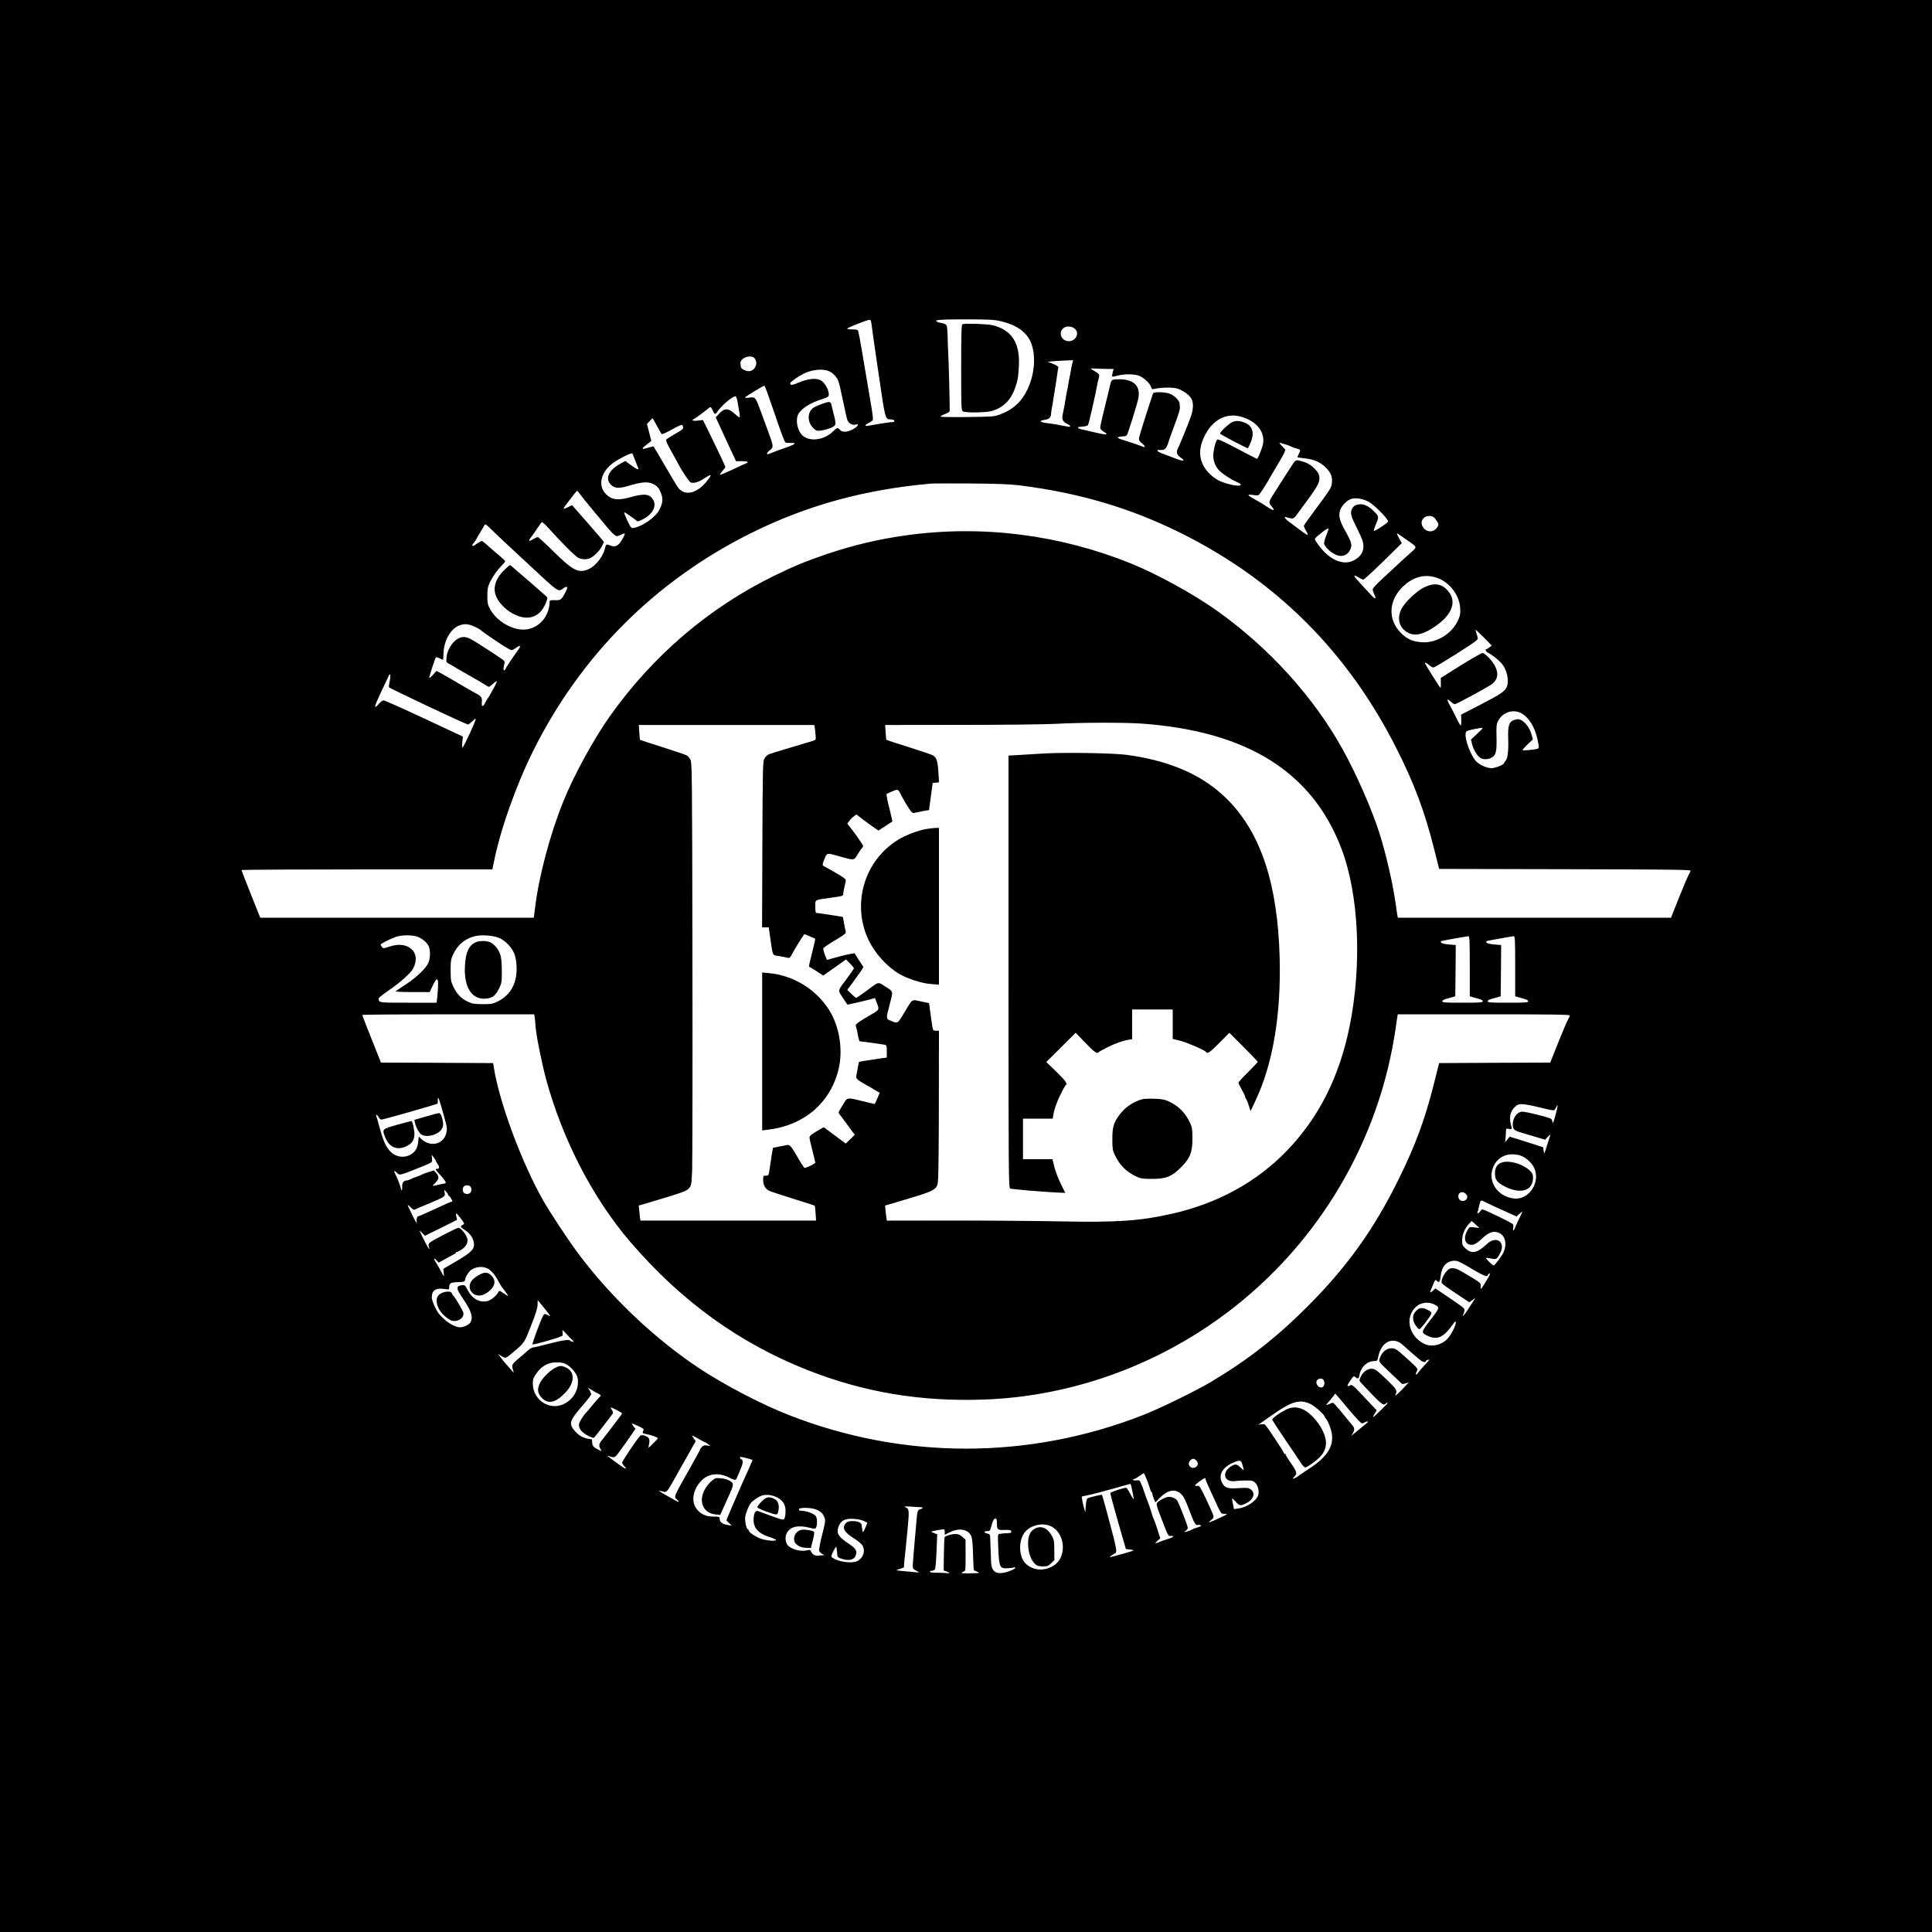 <?xml version="1.0" standalone="no"?>
<!DOCTYPE svg PUBLIC "-//W3C//DTD SVG 20010904//EN"
 "http://www.w3.org/TR/2001/REC-SVG-20010904/DTD/svg10.dtd">
<svg version="1.0" xmlns="http://www.w3.org/2000/svg"
 width="2000pt" height="2000pt" viewBox="0 0 2000 2000"
 preserveAspectRatio="xMidYMid meet">
<g transform="translate(0,2000) scale(0.1,-0.1)"
fill="#000000" stroke="none">
<path d="M0 10000 l0 -10000 10000 0 10000 0 0 10000 0 10000 -10000 0 -10000
0 0 -10000z m10360 6675 c125 -30 210 -76 269 -148 98 -118 101 -358 8 -557
-61 -129 -152 -212 -287 -261 -61 -22 -81 -23 -330 -26 -146 -2 -272 0 -280 3
-9 4 4 13 38 26 28 10 52 25 53 31 3 34 -10 522 -16 627 -2 25 -4 90 -5 145
-1 55 -6 107 -11 116 -7 14 -28 22 -77 30 -4 0 -16 6 -27 12 -28 17 64 22 355
21 189 -1 250 -4 310 -19z m-1336 -47 c4 -35 36 -261 72 -503 67 -459 68 -463
116 -466 37 -3 41 -4 46 -16 2 -9 -7 -13 -26 -13 -16 0 -81 -9 -143 -20 -131
-23 -129 -23 -129 -12 0 5 16 16 35 25 20 9 38 23 41 30 3 8 -4 70 -16 138
-12 68 -23 135 -25 149 -4 27 -47 279 -71 420 -17 102 -34 189 -40 213 -4 13
-17 17 -60 17 -30 0 -54 4 -54 8 0 10 205 90 231 91 13 1 18 -13 23 -61z
m2100 -29 c55 -43 16 -131 -59 -131 -72 0 -111 78 -63 129 28 30 85 31 122 2z
m-3310 -311 c35 -49 4 -122 -54 -130 -33 -5 -89 23 -91 44 -1 7 -3 23 -4 36
-6 58 115 99 149 50z m3286 -50 c-5 -18 -11 -50 -14 -70 -3 -21 -10 -57 -15
-80 -5 -24 -12 -61 -15 -83 -4 -22 -8 -47 -11 -55 -2 -8 -6 -33 -10 -55 -5
-40 -20 -120 -34 -186 -11 -48 2 -76 44 -96 42 -20 46 -37 8 -29 -16 3 -44 8
-63 11 -19 3 -42 8 -50 10 -8 2 -37 7 -65 10 -114 13 -132 27 -55 40 26 4 44
14 52 28 6 12 10 23 9 25 -2 1 0 21 4 45 4 23 9 51 11 62 2 11 10 65 19 120 9
55 18 111 20 125 2 14 7 48 11 75 3 28 8 52 9 55 7 12 -12 27 -60 46 l-50 19
50 5 c28 3 87 6 132 8 l82 3 -9 -33z m357 -57 l71 -1 -10 -36 c-5 -20 -7 -38
-4 -42 3 -3 25 1 48 8 61 18 165 20 219 4 52 -16 125 -81 135 -121 6 -21 11
-24 33 -19 64 15 181 18 229 6 59 -14 135 -67 157 -110 22 -42 18 -116 -10
-190 -33 -91 -119 -300 -134 -328 -17 -33 -7 -63 29 -87 57 -38 33 -44 -47
-13 -43 17 -104 40 -137 52 -63 23 -75 42 -22 38 42 -4 61 14 80 76 8 26 27
79 41 117 69 184 82 228 79 253 -1 6 -2 23 -3 35 -2 35 -65 93 -116 106 -61
15 -155 14 -159 -1 -2 -7 -36 -111 -75 -230 -39 -120 -71 -228 -71 -241 0 -14
12 -32 30 -45 33 -25 41 -49 13 -37 -28 12 -142 51 -205 70 -32 9 -58 21 -58
25 0 5 21 10 47 12 47 3 47 3 64 53 34 101 89 281 100 328 32 133 -36 209
-188 211 -77 1 -89 -5 -97 -44 -3 -14 -17 -70 -30 -125 -63 -254 -76 -311 -76
-332 0 -14 13 -29 38 -43 55 -33 25 -35 -91 -7 -56 14 -119 28 -139 32 -36 6
-53 24 -25 26 51 3 81 9 87 16 4 4 13 31 19 58 6 28 14 59 16 70 3 11 7 29 10
40 2 11 6 31 10 45 3 14 7 34 10 45 2 11 6 31 10 45 12 56 16 76 21 105 3 17
9 46 15 65 14 53 12 57 -36 86 -25 14 -45 27 -45 29 0 1 21 1 48 0 26 -2 79
-4 119 -4z m-2881 -21 c40 -15 83 -58 101 -100 8 -19 30 -111 49 -205 19 -93
39 -184 45 -201 11 -36 55 -60 88 -49 41 13 21 -22 -28 -48 -59 -32 -111 -35
-136 -7 -24 27 -29 26 -69 -14 -89 -90 -239 -112 -314 -48 -62 54 -83 182 -40
238 47 60 120 104 241 143 61 21 67 25 67 50 0 48 -47 127 -87 146 -49 24
-132 14 -224 -25 -69 -29 -89 -31 -89 -7 0 13 82 70 140 99 83 41 189 53 256
28z m-582 -370 c98 -288 127 -364 138 -371 5 -4 30 -5 54 -4 68 3 48 -15 -57
-51 -52 -17 -115 -41 -141 -52 -38 -17 -48 -18 -48 -7 0 7 14 24 31 36 38 27
37 42 -16 184 -20 55 -55 150 -77 210 -58 157 -58 157 -121 149 -30 -4 -48 -3
-44 2 16 17 192 123 200 121 5 -1 41 -99 81 -217z m-363 69 c4 -19 10 -47 12
-64 3 -16 8 -49 12 -72 4 -24 4 -43 -1 -43 -5 0 -24 14 -42 31 -71 67 -113 68
-171 3 l-32 -34 52 -113 c28 -61 76 -164 105 -227 l54 -115 60 1 c58 1 78 -10
43 -23 -10 -3 -74 -32 -142 -65 -68 -32 -126 -56 -129 -53 -3 2 9 20 27 40 17
20 31 38 31 40 0 6 -88 192 -172 364 l-61 123 -54 -6 c-33 -4 -53 -2 -53 4 0
5 4 10 9 10 7 0 85 57 168 123 10 7 17 0 28 -26 20 -48 30 -52 51 -19 42 64
164 167 189 159 5 -2 13 -19 16 -38z m5243 -181 c141 -49 218 -151 202 -266
-6 -43 -53 -162 -64 -162 -3 0 -95 48 -205 106 -154 81 -202 102 -208 92 -19
-28 -39 -114 -39 -165 0 -55 20 -108 57 -149 28 -33 121 -94 181 -121 42 -18
52 -27 43 -36 -17 -17 -156 14 -227 50 -31 15 -77 51 -103 79 -97 106 -113
226 -48 367 87 188 242 266 411 205z m-6074 -85 c23 -43 45 -82 49 -86 5 -5
53 16 107 47 54 30 102 52 106 48 3 -4 8 -16 10 -26 2 -16 -15 -30 -82 -67
-46 -26 -88 -53 -93 -60 -6 -10 12 -50 54 -124 34 -60 69 -123 77 -140 27 -53
98 -160 115 -174 25 -20 82 -7 143 34 86 57 92 46 21 -38 -98 -117 -218 -142
-285 -58 -12 16 -99 160 -139 231 -30 52 -114 194 -118 199 -2 1 -27 -5 -55
-14 -59 -19 -74 -14 -39 14 13 10 35 27 48 38 l23 19 -22 88 -23 87 29 30 c15
16 29 29 30 29 1 0 21 -35 44 -77z m6505 -193 c17 -4 44 -14 60 -22 17 -9 45
-19 63 -23 36 -8 38 -14 16 -56 -8 -17 -14 -32 -12 -34 2 -1 32 -5 68 -9 109
-10 183 -46 245 -118 39 -46 50 -88 41 -152 -6 -36 -32 -77 -146 -229 -76
-102 -140 -191 -142 -198 -1 -8 8 -31 21 -52 13 -21 21 -41 18 -44 -3 -3 -38
19 -76 48 -39 30 -91 69 -116 87 -45 33 -61 61 -27 47 9 -4 31 -9 47 -11 28
-4 34 1 95 86 36 50 70 97 75 103 6 7 20 27 33 45 85 119 99 156 87 211 -10
46 -89 118 -149 137 -93 28 -91 29 -125 -23 -17 -27 -36 -55 -41 -63 -26 -40
-139 -216 -167 -262 -40 -63 -40 -75 -8 -112 41 -48 19 -47 -53 1 -37 25 -89
56 -116 70 -27 14 -56 32 -65 40 -14 14 -10 15 41 9 51 -7 58 -5 72 16 30 42
66 99 87 136 11 20 44 78 74 127 82 136 108 187 98 194 -4 3 -21 22 -38 40
-24 27 -26 32 -10 26 11 -4 34 -11 50 -15z m-6732 -160 c14 -36 28 -73 32 -82
11 -28 -6 -21 -72 26 l-60 44 -51 -28 c-126 -69 -164 -163 -90 -225 36 -31 81
-32 169 -6 144 44 207 48 264 19 41 -21 59 -44 80 -100 21 -57 15 -102 -23
-172 -39 -71 -167 -162 -257 -180 -30 -6 -32 -5 -70 73 -21 45 -36 83 -34 86
3 2 19 -5 36 -18 17 -12 41 -29 53 -37 12 -8 29 -21 37 -29 12 -12 22 -10 69
14 96 49 142 130 109 194 -35 68 -91 76 -235 35 -116 -33 -182 -30 -235 11
-116 88 -86 249 65 352 67 45 175 97 187 89 1 -1 12 -30 26 -66z m3977 -264
c620 -77 1154 -235 1678 -496 987 -492 1728 -1233 2232 -2235 181 -358 289
-648 385 -1030 l53 -210 1301 -3 c1031 -2 1301 -5 1301 -15 0 -6 -8 -25 -18
-42 -10 -16 -56 -123 -101 -237 l-83 -208 -1414 0 -1414 0 -4 23 c-3 12 -10
60 -16 107 -28 207 -100 524 -170 745 -80 251 -238 610 -382 870 -301 543
-764 1052 -1303 1435 -246 174 -616 377 -890 488 -739 298 -1537 399 -2320
291 -286 -39 -561 -104 -841 -200 -206 -70 -321 -118 -529 -219 -677 -331
-1257 -827 -1703 -1456 -166 -234 -372 -612 -480 -879 -138 -341 -254 -777
-293 -1102 l-13 -103 -1416 0 -1416 0 -97 243 c-53 133 -97 246 -97 250 0 4
584 7 1299 7 l1298 0 13 63 c65 336 230 803 410 1165 493 989 1263 1759 2252
2252 581 289 1177 453 1868 514 25 2 209 2 410 1 268 -2 401 -7 500 -19z
m-4532 -109 c22 -30 46 -60 54 -68 7 -8 31 -37 53 -64 21 -28 42 -52 45 -55 3
-3 37 -43 75 -90 83 -102 122 -140 142 -140 7 0 28 7 44 16 17 8 33 13 36 11
6 -7 -32 -78 -56 -104 -29 -31 -55 -36 -95 -19 -36 15 -44 12 -51 -21 -16 -86
-96 -191 -170 -224 -104 -47 -162 -18 -363 180 -84 83 -158 151 -165 151 -7 0
-27 -9 -45 -20 -49 -30 -57 -24 -25 18 16 20 46 63 66 94 21 31 41 60 46 62 5
3 30 -18 56 -47 155 -172 294 -310 324 -323 39 -16 79 -18 115 -4 40 15 106
80 128 127 l20 43 -48 58 c-27 31 -51 59 -54 62 -3 3 -32 36 -65 75 -33 38
-74 85 -92 105 -17 19 -40 45 -51 58 l-20 23 -42 -21 c-23 -12 -44 -19 -47
-16 -4 4 134 186 142 186 1 0 21 -24 43 -53z m8148 -60 c57 -29 204 -178 204
-206 0 -12 -140 -104 -147 -97 -4 4 4 30 16 59 36 82 36 89 -1 129 -54 58
-105 88 -152 88 -49 0 -80 -19 -94 -57 -14 -42 -7 -68 60 -201 50 -101 61
-131 62 -175 0 -62 -27 -106 -90 -143 -121 -71 -282 6 -400 190 -20 32 -26 24
73 104 36 29 63 39 56 22 -52 -137 -53 -143 -36 -170 38 -58 118 -108 168
-105 41 2 72 24 90 61 26 55 21 73 -63 224 -43 78 -55 131 -42 181 13 49 73
111 120 125 46 13 116 2 176 -29z m674 -160 c24 -19 50 -60 50 -79 0 -9 -11
-29 -25 -43 -47 -46 -120 -27 -145 39 -17 47 20 95 75 95 17 0 37 -5 45 -12z
m-9645 -232 c30 -27 232 -215 281 -261 310 -290 302 -284 355 -245 43 32 53
17 24 -37 -43 -82 -49 -87 -110 -85 -46 2 -55 -1 -55 -15 -4 -175 -140 -305
-301 -288 -122 12 -256 101 -314 208 -26 47 -30 63 -30 138 0 72 4 94 27 143
29 61 70 119 125 176 18 18 33 37 33 41 0 4 -21 25 -46 46 -46 38 -84 71 -154
133 -19 17 -39 31 -43 31 -5 0 -28 -14 -53 -30 -32 -23 -44 -27 -44 -16 0 8 5
18 10 21 6 4 19 23 30 43 11 20 31 55 45 77 14 22 30 50 37 63 11 22 13 21 86
-50 42 -40 85 -82 97 -93z m9374 -8 c102 -71 102 -69 45 -119 -58 -51 -146
-131 -189 -173 -17 -16 -73 -68 -123 -114 -52 -47 -92 -92 -92 -102 0 -10 8
-34 17 -54 25 -52 10 -52 -39 1 -23 26 -70 77 -103 112 -81 86 -85 103 -17 62
18 -11 38 -20 45 -20 8 0 100 85 206 188 l192 189 -25 46 c-31 55 -32 64 -7
46 11 -8 51 -36 90 -62z m337 -401 c116 -53 204 -180 210 -304 3 -59 -1 -77
-26 -130 -63 -133 -214 -226 -359 -221 -102 4 -165 31 -233 101 -128 133 -124
318 9 459 118 125 260 158 399 95z m-9996 -492 c30 -14 57 -28 60 -32 3 -4 37
-29 75 -56 148 -102 235 -156 250 -156 9 0 31 11 49 25 43 33 53 21 19 -24
-34 -45 -131 -190 -136 -205 -2 -6 -8 -8 -12 -4 -4 4 -3 25 2 47 6 21 8 43 4
48 -10 15 -293 199 -348 227 -41 20 -61 25 -91 20 -73 -12 -149 -110 -159
-206 -5 -52 -5 -54 28 -71 19 -10 59 -33 89 -52 30 -18 98 -57 150 -86 52 -29
110 -63 129 -76 19 -13 37 -23 42 -23 4 0 23 14 41 30 47 43 52 37 21 -21 -16
-28 -36 -65 -45 -82 -9 -18 -22 -37 -27 -44 -6 -7 -18 -28 -28 -47 -23 -49
-40 -46 -35 4 5 45 -6 64 -54 88 -41 22 -105 59 -229 132 -55 33 -119 69 -143
82 l-44 23 -34 -39 c-19 -21 -37 -36 -40 -34 -5 5 60 205 69 215 3 2 19 -3 36
-11 16 -9 32 -16 36 -16 3 0 5 20 5 45 0 138 64 265 155 306 55 25 100 23 165
-7z m10452 -115 l81 -82 -24 -18 c-13 -10 -27 -19 -31 -19 -19 0 -5 -28 19
-39 34 -16 100 -67 135 -106 55 -60 82 -172 58 -241 -17 -48 -64 -80 -275
-189 l-200 -103 2 -56 c1 -31 -2 -56 -6 -56 -4 0 -22 30 -40 68 -17 37 -47 96
-67 130 -40 71 -38 89 4 49 16 -15 34 -27 41 -27 19 0 361 186 392 213 53 46
63 101 29 175 -25 56 -107 142 -134 142 -12 -1 -113 -59 -226 -129 l-205 -129
1 -51 c1 -28 -1 -51 -5 -51 -5 1 -148 227 -159 252 -7 16 14 7 42 -17 16 -14
36 -25 45 -25 18 0 414 249 445 280 17 17 18 21 3 64 -9 25 -14 46 -11 46 3 0
42 -37 86 -81z m-11327 -446 c-7 -31 -11 -61 -9 -67 5 -11 800 -386 819 -386
5 0 24 14 42 32 18 17 35 29 38 26 7 -7 -127 -298 -138 -298 -4 0 -5 26 -1 58
l6 57 -402 188 c-220 103 -409 187 -419 187 -10 0 -32 -16 -48 -35 -57 -66
-52 -35 18 113 39 81 75 157 80 170 17 44 27 13 14 -45z m11711 -335 c81 -43
143 -144 172 -280 13 -65 14 -81 3 -87 -16 -10 -152 -24 -159 -16 -3 3 20 29
50 58 l56 52 -12 47 c-25 94 -99 172 -154 162 -79 -15 -95 -52 -89 -206 4
-125 -6 -202 -29 -226 -8 -7 -14 -17 -14 -22 0 -15 -88 -51 -128 -52 -50 0
-126 33 -162 72 -55 58 -116 221 -108 287 3 25 9 28 87 45 47 10 87 15 90 13
2 -3 -24 -31 -59 -63 l-63 -58 12 -48 c14 -55 51 -118 83 -140 29 -21 83 -20
119 1 46 27 54 62 51 210 -3 116 -1 136 17 171 45 88 153 124 237 80z m-3936
-108 c1097 -77 1773 -498 2076 -1294 182 -476 215 -1203 84 -1846 -107 -522
-319 -941 -649 -1283 -313 -324 -718 -546 -1191 -652 -327 -74 -561 -90 -1135
-79 -242 5 -749 9 -1127 9 l-688 -1 -4 31 c-3 16 -7 51 -9 77 l-5 48 72 21
c493 147 468 132 478 272 3 50 7 413 7 805 l1 712 -30 0 c-35 0 -33 -5 -56
165 -9 66 -16 121 -17 121 -1 1 -40 9 -86 18 -98 20 -81 32 -173 -122 -68
-113 -63 -110 -141 -77 -45 18 -45 23 -11 151 42 162 45 146 -38 199 -83 54
-63 59 -205 -47 -51 -37 -95 -68 -100 -68 -4 0 -26 19 -49 41 l-43 42 53 71
c28 39 66 92 84 117 l31 47 -47 72 -46 72 -42 -7 c-22 -3 -86 -18 -142 -34
l-101 -28 -22 53 c-11 30 -19 60 -16 68 3 7 58 44 121 82 99 58 116 72 111 89
-3 11 -11 49 -17 85 -6 36 -12 66 -13 68 -2 2 -262 42 -277 42 -5 0 -8 29 -8
64 0 76 -14 68 163 93 125 17 127 18 127 43 0 14 7 52 15 84 15 57 15 58 -7
76 -13 11 -63 42 -113 70 -49 27 -96 54 -103 58 -9 6 -7 22 12 68 28 68 22 67
156 29 153 -43 150 -43 185 15 17 29 38 60 48 71 18 19 17 21 -24 81 -23 35
-61 87 -85 117 l-43 55 20 27 c11 16 32 37 48 48 l27 20 55 -43 c30 -23 81
-61 113 -83 l60 -41 70 46 c39 26 72 47 74 48 1 1 -13 64 -32 140 -20 76 -32
141 -28 145 4 3 31 15 61 28 62 24 55 28 102 -63 17 -33 47 -83 67 -113 29
-44 40 -53 56 -48 12 3 51 11 87 18 l66 11 19 140 19 141 33 3 33 3 -7 107
c-7 114 -20 154 -57 173 -12 7 -125 45 -250 85 -126 39 -230 74 -231 75 -2 2
-6 38 -8 79 l-5 75 791 1 c435 0 874 5 976 11 250 14 702 15 880 3z m-3375
-45 c2 -16 6 -51 8 -77 4 -46 3 -48 -27 -57 -17 -6 -123 -37 -236 -71 -113
-33 -216 -65 -228 -72 -13 -7 -31 -26 -40 -43 -15 -27 -17 -110 -20 -887 l-3
-858 34 0 35 0 16 -112 c29 -196 18 -173 94 -186 37 -6 76 -14 87 -17 16 -5
25 1 38 27 24 46 99 170 118 196 l16 22 54 -22 c30 -13 56 -24 58 -25 2 -2
-10 -58 -27 -125 -39 -155 -42 -168 -33 -168 4 0 37 -20 75 -44 l67 -45 119
83 118 84 41 -42 c23 -23 41 -45 41 -49 0 -5 -31 -49 -68 -100 -106 -142 -101
-122 -48 -205 26 -40 48 -72 49 -72 9 0 156 34 214 49 l71 19 21 -56 c25 -65
24 -67 -67 -118 -37 -21 -88 -52 -113 -69 -39 -27 -45 -34 -38 -53 5 -12 14
-51 20 -87 6 -36 15 -65 20 -65 15 0 233 -30 257 -35 20 -5 22 -11 22 -69 l0
-64 -82 -11 c-46 -7 -111 -17 -145 -22 l-61 -11 -12 -61 c-7 -34 -14 -73 -16
-87 -5 -26 10 -39 104 -92 21 -11 60 -34 88 -51 l51 -30 -24 -56 c-14 -31 -26
-57 -28 -59 -1 -1 -56 11 -121 28 -160 40 -163 40 -197 -18 -15 -26 -35 -59
-44 -73 -13 -20 -14 -29 -5 -40 6 -8 35 -45 63 -84 28 -38 62 -84 74 -101 l24
-31 -47 -46 -47 -45 -100 74 c-55 41 -106 79 -114 86 -11 9 -20 8 -40 -5 -14
-9 -47 -29 -73 -44 -32 -19 -48 -35 -48 -48 0 -11 13 -72 30 -135 16 -63 30
-120 30 -126 0 -10 -90 -54 -111 -54 -4 0 -27 33 -50 73 -86 149 -102 169
-129 164 -14 -3 -53 -10 -87 -17 l-61 -12 -11 -61 c-5 -34 -15 -99 -22 -144
-11 -82 -12 -83 -40 -83 -28 0 -29 -2 -29 -45 0 -52 21 -90 61 -111 15 -8 128
-45 249 -83 122 -38 223 -70 224 -72 2 -2 6 -38 9 -79 l5 -75 -909 0 -909 0
-5 30 c-2 17 -6 51 -8 77 l-5 48 72 21 c377 112 421 127 447 157 26 29 27 36
34 183 3 85 5 1070 3 2189 -3 1920 -4 2037 -21 2067 -9 18 -27 38 -40 44 -12
7 -125 45 -250 85 -126 39 -230 74 -231 75 -2 2 -6 38 -8 79 l-5 75 909 0 908
0 5 -30z m-4095 -2169 c45 -24 78 -54 97 -89 19 -37 19 -124 -1 -171 -24 -57
-121 -152 -231 -224 -55 -36 -104 -69 -110 -74 -5 -4 72 -8 172 -8 l181 0 31
65 c44 96 61 89 55 -22 -3 -49 -7 -103 -10 -120 l-5 -33 -293 0 c-310 0 -306
-1 -306 44 0 7 46 44 102 82 114 77 231 181 255 228 40 78 35 152 -14 198 -56
51 -135 61 -234 28 -59 -20 -62 -20 -75 -3 -7 10 -14 21 -14 24 0 10 101 61
159 81 70 23 190 20 241 -6z m828 -6 c61 -26 125 -92 154 -157 13 -29 22 -77
25 -127 11 -176 -58 -308 -197 -374 -48 -24 -67 -27 -155 -27 -88 1 -107 4
-157 28 -67 33 -111 80 -147 157 -23 49 -26 67 -26 165 0 98 3 116 26 165 47
99 115 158 218 187 67 19 195 11 259 -17z m10047 -292 l0 -311 25 -8 c14 -4
44 -13 68 -19 25 -6 42 -17 42 -25 0 -13 -32 -15 -210 -15 -178 0 -210 2 -210
15 0 8 17 19 43 25 23 6 53 15 67 19 l25 8 3 265 2 265 -71 6 c-43 4 -76 11
-80 19 -5 7 -5 14 0 16 11 4 262 49 281 51 13 1 15 -40 15 -311z m470 0 l0
-311 25 -8 c14 -4 44 -13 68 -19 25 -6 42 -17 42 -25 0 -13 -32 -15 -210 -15
-178 0 -210 2 -210 15 0 8 17 19 43 25 23 6 53 15 67 19 l25 8 3 265 2 265
-71 6 c-43 4 -76 11 -80 19 -5 7 -5 14 0 16 11 4 262 49 281 51 13 1 15 -40
15 -311z m-10151 -520 c3 -13 7 -59 10 -102 7 -99 66 -390 112 -558 172 -626
485 -1227 872 -1678 527 -612 1124 -1043 1832 -1323 582 -230 1174 -329 1828
-305 822 29 1637 298 2332 769 986 668 1671 1708 1894 2874 13 72 30 168 36
215 6 47 13 95 16 108 l4 22 890 0 c705 0 890 -3 890 -12 0 -7 -8 -26 -18 -43
-10 -16 -56 -123 -101 -237 l-83 -208 -575 -2 -575 -3 -53 -210 c-93 -371
-193 -641 -365 -990 -255 -519 -539 -915 -950 -1325 -314 -314 -610 -546 -990
-773 -156 -93 -523 -273 -700 -343 -1188 -467 -2492 -467 -3680 0 -282 111
-653 305 -918 479 -460 304 -916 736 -1255 1189 -100 134 -291 423 -362 547
-224 394 -454 1013 -512 1376 l-8 50 -581 3 -580 2 -97 243 c-53 133 -97 246
-97 250 0 4 400 7 890 7 l890 0 4 -22z m-945 -1006 c40 -142 42 -156 31 -201
-29 -121 -169 -151 -265 -56 l-20 20 -6 -56 c-7 -63 -28 -100 -73 -128 -66
-41 -151 -32 -208 22 -49 47 -75 101 -114 239 -19 68 -36 129 -39 136 -8 22
11 12 25 -13 7 -14 20 -25 29 -25 19 0 571 157 579 165 3 2 5 19 4 36 -1 54
13 20 57 -139z m11350 64 c73 -19 139 -32 146 -30 7 3 18 17 24 31 23 49 20
17 -7 -82 -18 -67 -28 -91 -30 -73 -2 14 -9 31 -15 36 -18 14 -256 74 -295 74
-56 0 -102 -61 -102 -135 0 -46 16 -61 85 -81 33 -10 103 -30 155 -46 l95 -28
29 31 c17 18 28 25 25 17 -3 -8 -19 -57 -35 -109 -28 -91 -29 -93 -34 -56 l-5
38 -85 28 c-47 15 -125 40 -173 55 l-89 27 -24 -29 -24 -29 4 30 c2 17 5 49 5
72 1 42 2 42 31 37 34 -7 34 -8 19 51 -17 69 -4 129 37 170 30 30 41 35 82 35
26 0 107 -16 181 -34z m-207 -496 c55 -16 119 -69 146 -123 76 -147 -46 -340
-203 -324 -174 18 -281 180 -216 329 46 106 152 151 273 118z m-11222 -53 c0
-5 9 -22 21 -38 21 -30 19 -49 -7 -49 -22 0 -17 -9 30 -60 24 -25 48 -56 55
-68 10 -19 8 -22 -26 -27 -21 -4 -53 -11 -70 -15 -18 -5 -33 -7 -33 -5 0 3 14
18 30 35 36 37 38 60 6 97 l-24 27 -58 -18 c-33 -10 -63 -22 -69 -26 -5 -4
-27 -13 -48 -20 -22 -7 -51 -18 -65 -26 -15 -8 -34 -14 -42 -14 -31 -1 -49
-26 -47 -63 2 -21 0 -37 -5 -37 -4 0 -8 7 -8 15 0 16 -42 125 -61 158 -15 27
-3 32 18 8 24 -29 37 -27 155 20 231 92 213 81 210 125 l-3 39 20 -25 c11 -14
21 -29 21 -33z m358 -269 c7 -7 12 -21 12 -33 0 -12 -5 -26 -12 -33 -7 -7 -21
-12 -33 -12 -12 0 -26 5 -33 12 -7 7 -12 21 -12 33 0 12 5 26 12 33 7 7 21 12
33 12 12 0 26 -5 33 -12z m-228 -88 c0 -5 3 -10 8 -10 4 0 15 -14 24 -30 10
-17 12 -30 7 -30 -13 0 -38 -11 -272 -119 -37 -17 -71 -31 -76 -31 -14 0 -23
-35 -16 -67 3 -15 -17 17 -44 72 -27 55 -50 104 -50 109 -1 6 13 -4 30 -22 23
-24 35 -29 47 -22 9 5 73 33 142 61 166 70 171 73 163 112 l-6 32 22 -22 c11
-12 21 -27 21 -33z m10532 13 c22 -20 23 -41 3 -63 -20 -22 -64 -14 -74 14
-20 52 30 86 71 49z m421 -188 l107 -48 30 28 c17 16 30 26 30 24 0 -3 -13
-33 -30 -66 -16 -34 -36 -77 -44 -97 -18 -43 -28 -47 -21 -8 2 15 1 32 -3 39
-8 13 -296 153 -315 153 -7 0 -18 -9 -25 -20 -7 -11 -17 -20 -23 -20 -5 0 -8
4 -5 8 3 5 8 22 11 38 8 37 10 44 18 71 8 21 9 21 85 -17 42 -21 125 -59 185
-85z m-10815 -79 c32 -44 32 -45 12 -56 -29 -15 -25 -24 23 -54 51 -32 83 -77
92 -129 12 -64 -21 -99 -179 -192 l-137 -80 4 -37 c6 -45 3 -47 -16 -10 -19
37 -54 98 -73 128 -20 29 -5 32 19 3 l18 -20 67 37 c37 21 77 43 89 49 13 5
23 13 23 18 0 4 5 7 10 7 6 0 28 11 49 25 40 27 61 61 61 98 0 39 -65 126 -95
127 -16 0 -275 -133 -295 -153 -15 -14 -17 -22 -10 -42 5 -14 6 -25 2 -25 -7
1 -104 190 -97 190 2 0 15 -12 29 -27 l25 -26 166 82 166 83 -7 36 c-6 32 -5
35 7 25 8 -7 29 -32 47 -57z m10498 -52 l39 -36 -51 6 c-51 6 -52 6 -72 -28
-42 -71 -33 -136 22 -150 35 -9 67 6 123 58 62 59 106 80 151 72 85 -13 120
-107 78 -207 -16 -38 -92 -139 -104 -139 -11 1 -84 71 -79 77 3 3 27 0 53 -5
54 -12 60 -8 93 54 62 115 -39 188 -135 97 -100 -94 -158 -107 -221 -49 -34
31 -37 38 -37 87 0 59 28 124 72 172 14 15 26 27 27 27 1 0 19 -16 41 -36z
m-48 -454 c120 -72 172 -94 172 -72 0 4 9 13 20 20 13 8 5 -12 -27 -66 -61
-102 -70 -112 -65 -68 4 33 3 34 -121 109 -122 73 -139 81 -183 78 -46 -2
-115 -112 -98 -155 2 -6 67 -53 144 -104 l140 -93 33 23 32 23 -23 -35 c-13
-19 -40 -61 -60 -92 -34 -54 -66 -82 -42 -39 5 11 10 29 10 40 0 20 -7 25
-228 174 l-73 49 -23 -21 c-31 -30 -38 -26 -21 12 7 17 20 47 27 65 13 33 22
39 33 22 3 -5 12 -10 19 -10 9 0 16 21 20 61 12 103 62 157 146 158 27 1 67
-18 168 -79z m-10188 2 c38 -15 82 -64 119 -134 19 -35 37 -65 40 -68 11 -9
61 -79 61 -85 0 -3 -21 9 -47 27 -34 25 -47 30 -51 19 -12 -34 -74 -89 -113
-99 -83 -21 -161 22 -209 116 -27 51 -30 53 -69 46 -52 -11 -48 -35 18 -132
89 -129 111 -196 82 -249 -13 -26 -70 -53 -110 -53 -60 0 -161 67 -221 145
-30 39 -70 133 -70 163 0 76 40 102 135 88 42 -7 45 -6 45 16 0 44 15 53 85
55 73 2 77 3 82 36 4 25 39 77 62 92 50 32 108 38 161 17z m582 -398 c87 -109
86 -106 48 -88 -29 15 -32 15 -45 -2 -19 -26 -119 -293 -112 -300 9 -9 300 75
309 89 3 6 4 24 1 40 -5 26 -1 24 48 -30 30 -32 59 -61 64 -65 6 -5 3 -8 -7
-8 -9 0 -20 5 -24 11 -10 16 -79 6 -237 -35 -76 -20 -145 -36 -152 -36 -14 0
-42 -21 -84 -60 -9 -8 -43 -37 -75 -64 -60 -52 -62 -57 -41 -121 6 -17 3 -16
-15 5 -12 14 -37 43 -57 64 -19 22 -47 55 -61 75 l-27 35 37 -23 c42 -25 42
-25 111 33 128 107 122 100 194 281 49 124 67 183 68 218 0 26 1 47 2 47 0 0
25 -30 55 -66z m9229 21 c55 -29 54 -33 -43 -158 -100 -131 -100 -133 -23
-168 94 -43 160 -12 254 120 28 39 31 41 31 19 0 -31 -41 -112 -79 -159 -61
-73 -172 -99 -250 -59 -162 82 -202 280 -77 387 48 42 126 49 187 18z m-379
-384 c13 -5 37 -22 54 -38 43 -39 153 -135 180 -155 23 -19 54 -24 54 -9 0 5
9 11 21 14 24 6 24 7 -49 -72 -19 -20 -40 -46 -49 -58 -22 -33 -36 -28 -19 6
18 33 22 28 -102 140 -104 95 -117 103 -156 104 -55 1 -106 -45 -126 -113 -7
-26 0 -35 109 -138 64 -60 119 -113 123 -117 4 -4 21 -2 39 4 l32 11 -19 -21
c-60 -68 -127 -131 -120 -114 22 52 19 58 -81 156 -54 53 -111 103 -128 111
-53 27 -122 -10 -152 -81 -14 -32 -13 -35 15 -65 208 -221 222 -232 250 -204
6 6 14 9 17 6 5 -5 -141 -148 -151 -148 -3 0 4 16 16 35 l22 35 -54 57 c-196
209 -200 213 -220 202 -37 -20 -37 -4 -1 48 33 48 38 51 53 38 26 -24 37 -18
44 23 12 79 79 142 150 142 33 0 35 2 45 52 27 123 111 185 203 149z m-8594
-244 c22 -14 55 -47 73 -73 26 -38 32 -57 32 -99 1 -97 -56 -186 -146 -229
-146 -71 -318 39 -321 205 -1 49 4 64 33 106 59 86 131 124 227 120 47 -2 71
-9 102 -30z m7820 -149 c19 -19 15 -66 -6 -77 -39 -21 -86 43 -55 74 18 18 45
19 61 3z m-7505 -145 c32 -17 32 -17 9 -40 -10 -10 -40 -45 -68 -78 -27 -33
-51 -62 -54 -65 -34 -32 -82 -105 -86 -132 -8 -45 31 -92 101 -124 48 -23 50
-23 65 -5 44 54 178 228 184 238 4 7 -1 24 -10 38 -9 14 -14 25 -10 25 12 0
116 -54 116 -61 0 -5 -36 -53 -173 -232 -12 -15 -30 -37 -39 -49 -27 -32 -31
-57 -14 -83 20 -30 16 -31 -33 -5 -40 20 -51 36 -51 76 0 13 -3 24 -7 25 -78
8 -125 31 -172 85 -66 75 -57 106 79 263 50 57 90 110 90 118 0 8 -8 26 -17
41 l-18 27 40 -24 c22 -13 52 -31 68 -38z m7777 -173 c30 -35 71 -81 91 -102
36 -37 38 -38 65 -23 15 8 30 12 33 10 2 -3 2 -6 0 -8 -2 -2 -33 -28 -69 -58
-36 -30 -74 -61 -85 -69 -19 -15 -19 -15 -2 12 23 37 22 55 -10 92 -16 18 -44
52 -63 76 -34 43 -91 110 -118 139 -12 12 -18 12 -48 -2 -19 -9 -34 -14 -34
-11 0 3 20 29 45 57 25 29 45 55 45 60 0 5 21 -18 48 -51 26 -32 72 -87 102
-122z m-403 65 c46 -23 143 -109 143 -126 0 -4 6 -14 13 -21 17 -17 42 -73 56
-123 41 -151 -26 -269 -233 -403 -55 -36 -103 -68 -106 -71 -10 -11 -52 -32
-56 -28 -2 2 5 12 16 22 31 28 25 51 -35 136 -30 43 -55 83 -55 89 0 5 -4 10
-10 10 -5 0 -10 4 -10 10 0 11 -179 281 -195 293 -5 4 -23 5 -40 3 l-30 -5 25
17 c13 9 72 50 130 91 194 136 279 159 387 106z m-6904 -262 c-1 -4 -4 -16 -8
-25 -5 -13 1 -18 32 -23 48 -8 123 -34 123 -44 0 -4 -23 -29 -51 -56 -49 -48
-50 -49 -43 -20 12 46 8 77 -13 89 -32 20 -62 24 -76 12 -22 -17 -187 -262
-187 -277 0 -7 10 -23 22 -36 42 -45 10 -32 -78 33 -100 74 -107 80 -81 71 62
-22 61 -23 127 70 35 48 83 116 106 150 l43 62 -20 24 c-10 14 -19 28 -19 30
0 3 28 -7 63 -23 34 -16 61 -32 60 -37z m568 -98 c33 -19 63 -35 67 -35 4 0
18 -9 32 -20 l25 -20 -33 6 c-24 5 -38 2 -52 -11 -11 -10 -20 -21 -20 -25 0
-4 -45 -87 -100 -185 -183 -323 -176 -307 -140 -340 30 -27 18 -29 -26 -4
-108 60 -163 93 -161 96 2 1 17 -1 34 -6 48 -14 41 -22 175 219 14 25 58 103
98 173 l72 129 -21 29 c-12 16 -19 29 -15 29 3 0 33 -16 65 -35z m522 -206
c20 -5 37 -12 37 -14 0 -4 -56 -131 -113 -255 -32 -72 -157 -362 -157 -367 0
-2 12 -16 28 -30 l27 -26 -45 7 c-52 8 -80 30 -80 63 0 22 -4 23 -63 23 -80 0
-141 29 -181 87 -54 78 -30 200 58 288 72 72 178 83 283 30 57 -30 72 -31 80
-7 3 9 17 41 30 71 34 77 40 111 20 123 -10 5 -17 14 -17 20 0 10 10 9 93 -13z
m4629 -16 c25 -23 23 -57 -6 -72 -48 -26 -94 31 -55 70 23 23 37 24 61 2z
m481 -50 c8 -27 13 -50 11 -52 -1 -1 -16 11 -33 28 -36 37 -57 39 -102 8 -95
-64 -65 -164 46 -149 22 3 73 6 112 6 65 1 75 -2 98 -25 27 -27 41 -82 31
-123 -15 -60 -116 -130 -208 -142 l-44 -6 -11 53 c-6 30 -9 56 -8 57 2 2 16
-11 32 -28 44 -50 53 -52 112 -22 81 39 102 110 44 147 -20 14 -41 15 -119 10
-109 -8 -141 1 -168 46 -50 85 -5 171 116 220 67 28 76 25 91 -28z m-991 -151
c15 -38 30 -80 33 -95 4 -15 11 -30 16 -33 5 -3 9 -12 9 -20 0 -8 7 -31 15
-51 l15 -36 43 44 c75 78 147 98 207 57 39 -28 56 -59 116 -218 36 -97 53
-123 75 -117 9 3 23 1 30 -3 8 -5 -3 -13 -32 -21 -24 -7 -53 -18 -64 -25 -11
-6 -33 -15 -50 -18 l-30 -7 23 18 c21 18 22 20 8 63 -15 48 -80 209 -96 241
-15 27 -60 47 -98 43 -36 -4 -110 -47 -118 -68 -3 -8 6 -43 19 -78 107 -279
96 -258 130 -258 41 0 25 -14 -38 -33 -27 -8 -67 -22 -87 -31 -44 -19 -48 -14
-12 17 l25 22 -30 95 c-17 52 -35 102 -40 110 -4 8 -16 42 -25 75 -10 33 -24
74 -31 90 -7 17 -27 73 -45 125 -18 52 -38 98 -43 102 -6 4 -23 5 -39 3 -15
-2 -28 1 -28 6 0 5 6 9 13 9 6 1 30 14 52 30 22 16 42 29 45 30 3 0 18 -31 32
-68z m608 7 c0 -10 14 -43 77 -179 90 -196 80 -180 121 -181 36 0 34 -2 -43
-38 -44 -21 -91 -42 -105 -46 -23 -7 -22 -6 7 19 35 30 35 27 -7 121 -75 166
-112 236 -123 234 -48 -6 -47 3 4 41 57 41 69 47 69 29z m-761 -111 c7 -35 14
-71 16 -81 5 -28 -8 -12 -39 47 -16 31 -34 56 -40 55 -29 -2 -160 -45 -162
-54 -2 -6 34 -138 79 -295 l82 -285 45 -6 c27 -3 39 -8 30 -12 -16 -7 -230
-67 -239 -67 -9 0 17 22 41 34 37 19 38 14 -67 409 -30 109 -55 200 -57 202
-4 5 -126 -24 -148 -35 -10 -5 -17 -29 -20 -76 l-5 -69 -12 40 c-7 22 -15 59
-19 81 l-6 42 78 17 c44 9 156 39 249 65 94 27 173 49 176 49 4 1 12 -27 18
-61z m-3674 -79 c59 -30 88 -77 87 -143 0 -30 -5 -63 -11 -74 -10 -19 -13 -19
-123 20 -62 22 -123 45 -135 50 -33 16 -50 4 -58 -41 -19 -112 28 -179 157
-221 42 -14 74 -28 71 -32 -7 -13 -75 -9 -136 7 -59 15 -146 70 -147 93 0 6
-4 12 -9 12 -15 0 -33 91 -26 133 8 42 37 112 57 137 24 29 83 68 118 79 45
13 104 5 155 -20z m1493 -102 c21 0 13 -15 -13 -21 -26 -7 -30 -19 -39 -136
-3 -36 -9 -96 -12 -135 -30 -342 -30 -336 -15 -348 7 -7 26 -18 40 -24 23 -11
20 -12 -29 -8 -127 11 -185 17 -189 20 -1 2 15 9 38 15 22 6 40 14 39 18 -2 6
7 103 17 187 2 17 11 112 21 213 18 195 17 203 -31 223 -12 5 17 6 70 2 50 -3
96 -6 103 -6z m-1083 -26 c47 -21 68 -44 82 -87 9 -25 4 -56 -27 -175 -20 -79
-34 -153 -30 -163 3 -10 17 -24 31 -32 l24 -13 -25 -2 c-14 -1 -34 -3 -45 -3
-30 -2 -55 12 -67 40 -8 17 -17 23 -30 18 -67 -21 -167 2 -212 48 -26 28 -32
88 -12 127 36 68 117 87 241 55 29 -8 53 -10 58 -5 18 18 20 100 3 125 -17 26
-96 56 -148 56 -18 0 -28 5 -28 15 0 23 133 20 185 -4z m487 -116 l37 -18 -16
-41 c-19 -48 -32 -66 -35 -45 0 7 -2 19 -3 24 -2 6 -3 20 -4 32 -1 29 -34 46
-92 47 -32 1 -53 -5 -67 -17 -50 -46 -28 -95 73 -159 40 -25 81 -58 90 -72 37
-57 14 -133 -51 -166 -54 -28 -198 -9 -257 35 -15 11 -15 16 9 65 14 29 27 50
30 47 3 -2 6 -22 8 -43 2 -22 4 -45 5 -52 0 -7 13 -17 29 -23 75 -29 135 -22
156 20 25 48 9 80 -64 128 -116 76 -137 114 -106 188 24 56 68 77 151 72 39
-2 87 -12 107 -22z m1378 -22 c0 -69 6 -74 81 -71 54 2 64 0 67 -15 3 -14 -4
-17 -40 -19 -24 0 -47 -2 -53 -3 -5 -2 -18 -3 -29 -4 -17 -1 -18 -9 -12 -146
9 -203 15 -215 102 -209 30 2 59 6 64 9 6 3 10 2 10 -3 0 -13 -56 -39 -109
-51 -97 -21 -140 15 -142 119 -1 36 -2 90 -4 120 -2 30 -3 78 -4 107 -1 49 -3
52 -31 58 -39 8 -39 25 0 25 26 0 30 4 40 43 16 64 28 87 45 87 11 0 15 -12
15 -47z m562 -34 c146 -73 164 -316 30 -403 -96 -63 -215 -57 -291 15 -84 79
-80 271 7 348 69 61 177 78 254 40z m-1102 -58 l0 -29 52 26 c99 49 192 32
223 -42 9 -22 16 -87 18 -190 2 -86 6 -158 8 -160 2 -2 19 -10 37 -18 32 -12
27 -13 -75 -15 -87 -1 -103 1 -83 10 14 6 28 15 31 20 4 5 6 79 5 164 l-1 155
-33 29 c-24 21 -42 29 -71 29 -40 0 -102 -18 -112 -32 -3 -5 -7 -84 -8 -177
l-2 -169 30 -10 c38 -14 40 -22 4 -17 -16 2 -63 4 -106 4 -49 1 -76 5 -72 11
3 6 14 10 24 10 10 0 23 6 29 13 6 6 13 91 17 188 l7 176 -32 12 c-18 6 -31
13 -28 16 4 4 91 21 126 24 7 1 12 -11 12 -28z"/>
<path d="M9963 16644 c-10 -4 -13 -104 -13 -449 0 -413 1 -445 18 -454 31 -16
242 -13 302 5 117 35 197 115 239 241 27 77 31 101 38 215 15 247 -73 385
-276 432 -57 13 -283 20 -308 10z"/>
<path d="M8515 15821 c-27 -10 -65 -25 -83 -35 -73 -38 -82 -148 -16 -214 32
-32 38 -34 83 -29 26 3 71 15 100 27 59 26 60 30 32 141 -10 41 -22 86 -25
102 -8 32 -22 33 -91 8z"/>
<path d="M12764 15634 c-36 -12 -134 -103 -134 -123 0 -7 274 -151 287 -151 2
0 14 21 25 48 55 124 21 203 -99 230 -29 7 -52 5 -79 -4z"/>
<path d="M5222 14101 c-96 -93 -125 -193 -82 -284 35 -73 113 -146 199 -184
144 -64 264 -12 317 140 14 39 14 42 -9 61 -23 20 -126 110 -171 150 -12 10
-43 37 -70 60 -27 22 -65 56 -85 73 -20 18 -39 33 -42 33 -4 0 -29 -22 -57
-49z"/>
<path d="M14739 13918 c-78 -39 -195 -152 -232 -223 -50 -100 -21 -200 71
-246 73 -36 153 -18 272 62 185 125 236 263 137 375 -65 74 -143 84 -248 32z"/>
<path d="M10825 12201 c-82 -5 -203 -12 -267 -16 l-118 -7 0 -2238 c0 -2123 1
-2239 18 -2244 23 -7 332 -34 463 -40 l107 -5 -48 97 c-26 53 -56 132 -66 174
l-19 78 -152 0 -153 0 0 210 0 210 154 0 154 0 5 33 c10 64 36 138 78 222 23
47 46 88 51 91 22 14 0 45 -96 139 l-105 101 152 151 152 152 100 -104 c92
-96 125 -119 139 -97 3 5 44 28 91 51 84 42 158 68 223 78 l32 5 0 154 0 154
210 0 210 0 0 -152 0 -153 78 -19 c72 -18 256 -98 268 -117 13 -22 40 -2 137
95 l103 105 147 -147 c81 -81 147 -151 147 -154 0 -4 -45 -52 -100 -107 -55
-54 -100 -103 -100 -109 0 -6 16 -38 35 -72 19 -34 35 -67 35 -74 0 -7 4 -16
9 -21 5 -6 18 -36 28 -69 l19 -58 53 113 c179 381 263 883 248 1474 -20 764
-195 1294 -542 1640 -249 249 -582 397 -1035 460 -134 19 -612 27 -845 16z"/>
<path d="M9594 11419 c-91 -15 -220 -64 -301 -115 -346 -215 -477 -660 -304
-1030 66 -141 191 -280 322 -357 86 -50 235 -98 332 -104 l77 -6 0 812 0 811
-37 -1 c-21 -1 -61 -5 -89 -10z"/>
<path d="M11825 8621 c-91 -24 -178 -83 -236 -161 -61 -83 -74 -126 -74 -250
0 -101 3 -121 25 -165 53 -110 117 -174 225 -225 42 -20 66 -24 155 -24 147
-1 209 23 305 119 96 96 120 158 119 305 0 89 -4 113 -24 155 -52 109 -117
174 -225 225 -39 18 -71 24 -145 26 -52 2 -108 0 -125 -5z"/>
<path d="M7890 9115 l0 -817 58 7 c374 44 646 276 732 623 50 203 10 451 -101
623 -137 212 -369 352 -618 375 l-71 7 0 -818z"/>
<path d="M4925 10246 c-72 -32 -105 -104 -112 -246 -12 -219 71 -350 214 -338
70 6 101 29 138 103 28 57 30 67 30 180 0 71 -5 139 -14 166 -16 58 -64 117
-107 135 -42 17 -110 17 -149 0z"/>
<path d="M4412 8443 l-123 -36 7 -31 c10 -46 41 -103 66 -120 44 -31 143 -13
195 36 13 12 25 35 29 53 7 39 -18 129 -37 132 -8 1 -69 -14 -137 -34z"/>
<path d="M4113 8357 c-160 -46 -159 -44 -126 -129 42 -110 133 -143 233 -87
50 28 70 63 70 119 0 43 -18 128 -29 134 -3 2 -70 -15 -148 -37z"/>
<path d="M15554 7968 c-51 -13 -78 -51 -78 -111 -1 -71 21 -99 109 -143 160
-79 284 -39 285 93 0 33 -6 48 -31 73 -68 67 -203 110 -285 88z"/>
<path d="M5000 6820 c-46 -13 -109 -59 -126 -91 -47 -91 48 -175 142 -126 98
51 130 129 77 186 -32 34 -57 42 -93 31z"/>
<path d="M4573 6615 c-57 -25 -69 -82 -32 -160 22 -47 85 -106 131 -124 60
-23 135 24 125 78 -5 25 -89 167 -107 181 -4 3 -9 13 -13 23 -8 21 -58 22
-104 2z"/>
<path d="M14659 6429 c-28 -30 -34 -49 -29 -94 2 -27 47 -95 63 -94 14 0 118
134 124 160 4 13 -7 24 -36 38 -57 29 -87 27 -122 -10z"/>
<path d="M5745 5839 c-55 -29 -128 -102 -154 -153 -33 -67 -28 -107 17 -156
66 -69 143 -53 243 52 102 105 103 222 3 264 -45 19 -62 18 -109 -7z"/>
<path d="M13309 5406 c-63 -32 -139 -87 -139 -101 0 -6 60 -99 133 -206 73
-107 146 -215 162 -241 17 -27 37 -48 46 -48 24 0 134 81 168 124 60 76 63
158 9 264 -41 81 -117 166 -182 203 -65 37 -131 39 -197 5z"/>
<path d="M7362 4665 c-23 -21 -55 -60 -69 -89 -64 -124 -11 -241 114 -253 l49
-5 28 63 c16 35 44 98 63 139 51 112 52 123 9 150 -22 13 -59 24 -94 27 -54 5
-59 3 -100 -32z"/>
<path d="M7884 4456 c-24 -24 -44 -50 -44 -57 0 -8 33 -25 83 -43 127 -44 123
-44 134 1 14 59 -2 108 -42 127 -55 27 -83 21 -131 -28z"/>
<path d="M8275 4156 c-58 -25 -74 -110 -28 -145 30 -24 57 -33 110 -35 l37 -1
18 70 c24 94 23 102 -9 109 -67 14 -100 15 -128 2z"/>
<path d="M10699 4167 c-44 -30 -62 -89 -55 -179 7 -78 33 -143 71 -178 21 -20
37 -25 81 -25 47 0 57 4 86 33 l33 32 -1 103 c0 87 -3 108 -23 144 -49 91
-122 118 -192 70z"/>
</g>
</svg>
